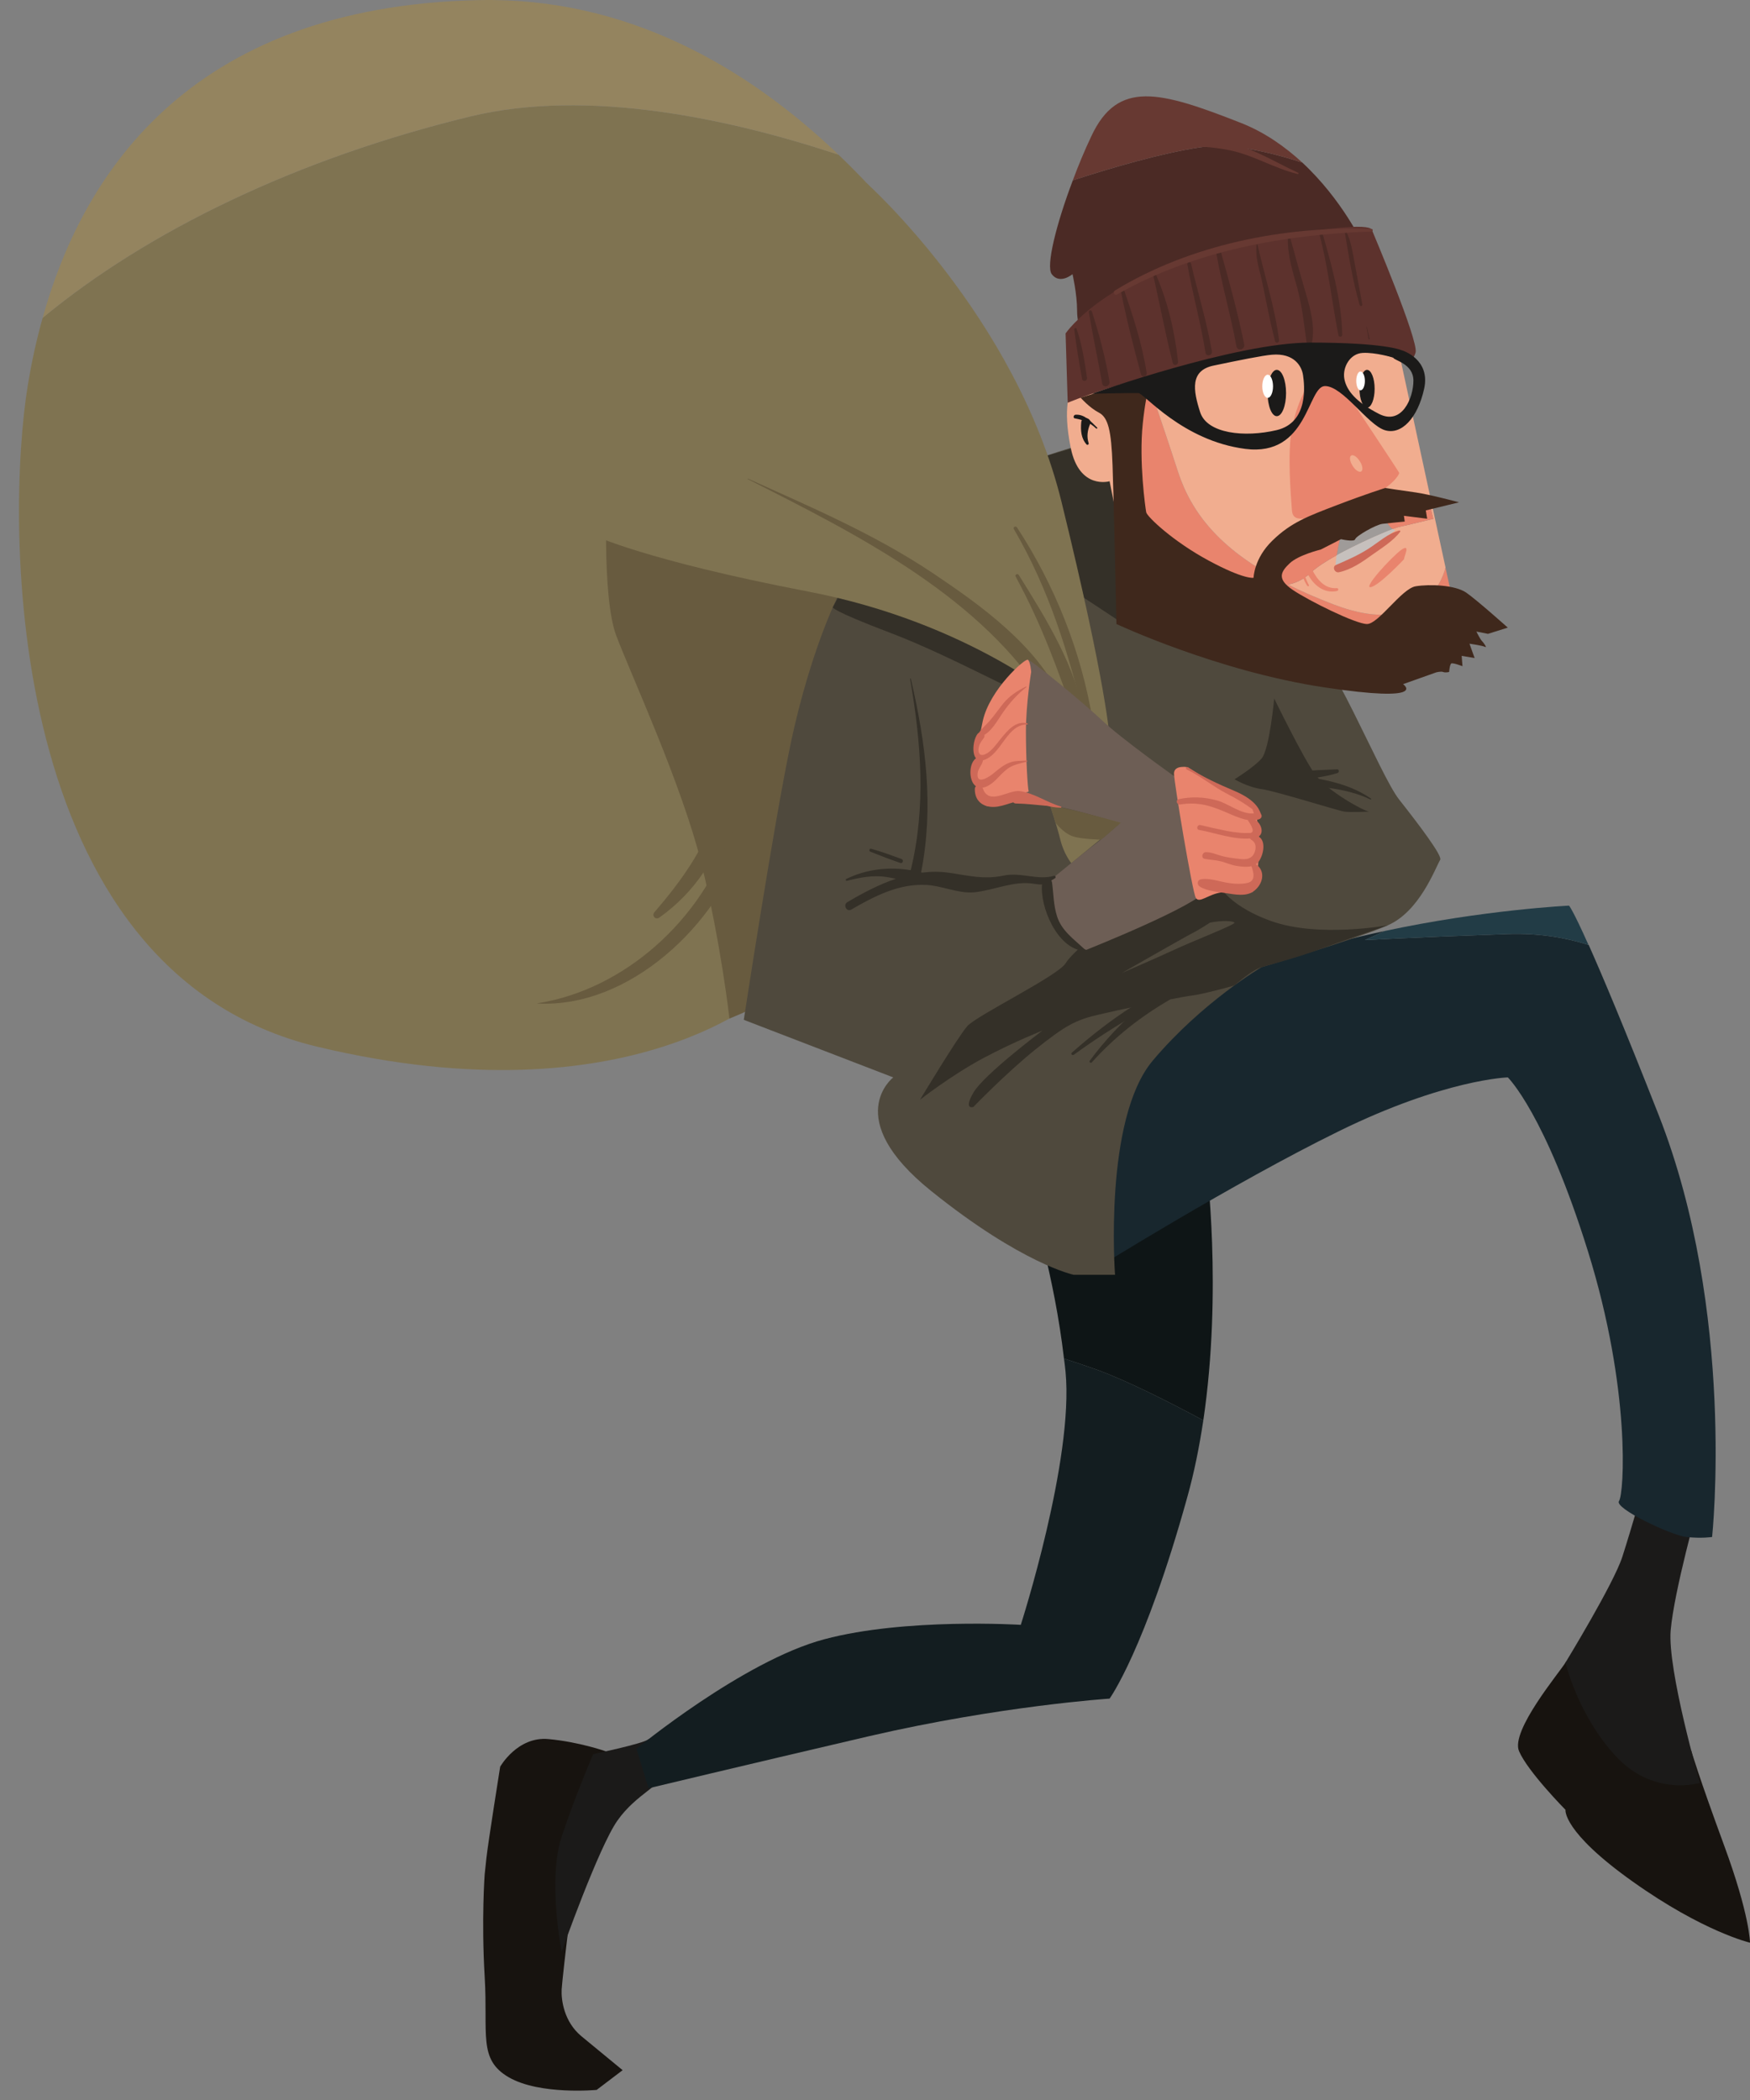 <?xml version="1.0" encoding="UTF-8"?>
<svg width="75px" height="90px" viewBox="0 0 75 90" version="1.1" xmlns="http://www.w3.org/2000/svg" xmlns:xlink="http://www.w3.org/1999/xlink">
    <rect x="0" y="0" width="75" height="90" fill="#808080" stroke="none"/>
    <!-- Generator: Sketch 58 (84663) - https://sketch.com -->
    <title>Group 13</title>
    <desc>Created with Sketch.</desc>
    <g id="Chapter-1" stroke="none" stroke-width="1" fill="none" fill-rule="evenodd">
        <g id="To-Catch-a-Thief-1" transform="translate(-425, -8)">
            <g id="Group-13" transform="translate(462.5, 53) scale(-1, 1) translate(-462.5, -53) translate(425, 8)">
                <path d="M2.513,75.048 C2.513,75.048 2.217,76.074 1.109,79.09 C-2.64677169e-13,82.101 -2.64677169e-13,83.258 -2.64677169e-13,83.258 C-2.64677169e-13,83.258 1.997,82.796 5.027,80.639 C8.054,78.489 7.908,77.563 7.908,77.563 C7.908,77.563 9.531,75.92 9.899,75.048 C10.273,74.177 8.145,71.652 7.908,71.252 C7.669,70.861 4.88,71.329 5.027,71.562 C5.173,71.793 2.513,75.048 2.513,75.048" id="Fill-39" fill="#17130F"></path>
                <path d="M49.03,75.059 C49.03,75.059 50.163,74.655 51.495,74.532 C52.824,74.408 53.564,75.716 53.564,75.716 C53.564,75.716 54.08,78.95 54.155,79.641 C54.228,80.331 54.228,80.331 54.228,80.331 C54.228,80.331 54.373,82.255 54.228,84.72 C54.08,87.179 54.521,88.258 53.194,89.028 C51.861,89.797 49.429,89.567 49.429,89.567 L48.316,88.722 C48.316,88.722 49.352,87.871 50.093,87.258 C50.829,86.64 50.952,85.717 50.929,85.259 C50.904,84.797 50.313,79.612 50.093,79.09 C49.87,78.565 49.03,75.059 49.03,75.059" id="Fill-40" fill="#17130F"></path>
                <path d="M2.144,64.249 C2.217,64.48 3.251,68.18 3.399,69.867 C3.546,71.562 2.144,76.409 2.144,76.409 C2.144,76.409 4.137,77.026 5.762,75.252 C7.39,73.486 7.908,71.252 7.908,71.252 C7.908,71.252 5.839,67.868 5.47,66.716 C5.098,65.561 4.432,63.253 4.432,63.253 L2.144,64.249" id="Fill-41" fill="#1B1A19"></path>
                <path d="M46.546,75.945 C46.567,76.488 47.728,76.87 48.539,78.025 C49.352,79.181 50.929,83.643 50.929,83.643 C50.929,83.643 51.54,80.562 50.929,78.717 C50.313,76.87 49.577,75.177 49.577,75.177 C49.577,75.177 47.461,74.732 47.222,74.549 C46.983,74.36 46.546,75.945 46.546,75.945" id="Fill-42" fill="#1B1A19"></path>
                <path d="M26.98,19.063 C26.824,20.296 26.899,24.155 26.42,25.072 C25.956,25.958 22.531,27.72 22.323,27.826 C22.314,27.834 22.31,27.834 22.31,27.834 L16.01,28.733 C15.729,28.697 15.475,28.648 15.234,28.579 C15.234,28.579 15.228,28.579 15.221,28.579 C14.681,28.157 13.478,27.223 12.636,26.547 C12.607,26.474 12.594,26.43 12.594,26.43 L13.05,24.323 C13.085,24.479 13.797,27.447 17.834,25.91 C18.558,25.629 19.213,25.349 19.802,25.053 C20.139,25.101 20.365,25.028 20.365,25.028 L20.286,24.797 C22.732,23.485 23.939,21.979 24.513,20.221 C25.249,17.948 26.056,15.641 26.056,15.641 C26.056,15.641 27.132,17.834 26.98,19.063" id="Fill-43" fill="#E9846D"></path>
                <path d="M61.395,44.861 C47.871,48.093 41.962,42.444 41.962,42.444 C41.962,42.444 40.805,32.115 40.215,30.936 C39.626,29.756 27.668,31.747 27.668,31.747 C27.668,31.747 28.779,23.198 29.958,20.049 C30.643,18.227 33.717,11.737 39.062,6.631 C43.736,5.083 49.799,3.773 54.848,4.992 C62.269,6.791 68.684,9.905 73.172,13.622 C73.461,14.649 73.663,15.623 73.805,16.492 C74.768,22.32 74.913,41.627 61.395,44.861" id="Fill-44" fill="#7F7351"></path>
                <path d="M48.982,20.798 C48.982,20.798 49.227,25.548 48.589,27.241 C47.95,28.937 45.785,33.602 44.945,36.99 C44.108,40.375 43.738,43.651 43.738,43.651 C43.738,43.651 40.61,42.473 40.019,40.94 C39.428,39.399 36.173,29.469 36.573,26.828 C36.968,24.186 39.967,20.575 39.967,20.575 L48.982,20.798" id="Fill-45" fill="#685B3F"></path>
                <path d="M30.807,51.559 C30.807,51.559 29.811,54.677 29.401,58.225 C28.9,58.387 28.419,58.55 27.97,58.71 C26.718,59.167 24.918,60.07 23.429,60.873 C22.601,55.28 23.3,49.866 23.3,49.866 L30.807,51.559" id="Fill-46" fill="#0E1516"></path>
                <path d="M47.724,74.948 L47.206,76.641 C47.206,76.641 43.364,75.718 37.74,74.405 C32.113,73.103 27.446,72.798 27.446,72.798 C27.446,72.798 25.933,70.713 24.12,64.178 C23.816,63.097 23.596,61.977 23.429,60.873 C24.918,60.07 26.718,59.167 27.97,58.71 C28.419,58.55 28.9,58.387 29.401,58.225 C29.374,58.408 29.355,58.6 29.334,58.789 C28.97,62.558 31.252,69.636 31.252,69.636 C31.252,69.636 36.2,69.326 39.672,70.254 C43.143,71.175 47.724,74.948 47.724,74.948" id="Fill-47" fill="#131D20"></path>
                <path d="M29.998,50.092 C29.998,51.788 27.97,54.329 27.97,54.329 C27.97,54.329 22.16,50.708 17.62,48.48 C13.077,46.249 10.379,46.174 10.379,46.174 C10.379,46.174 8.788,47.711 6.943,53.633 C5.098,59.561 5.396,64.022 5.614,64.33 C5.836,64.638 3.399,65.79 2.735,65.871 C2.072,65.942 1.624,65.871 1.624,65.871 C1.624,65.871 0.591,56.249 3.915,47.784 C5.418,43.963 6.346,41.766 6.914,40.495 C6.914,40.495 6.914,40.495 6.922,40.495 C7.892,40.187 9.056,39.986 10.379,40.031 C14.768,40.187 16.507,40.291 16.507,40.291 L15.648,39.898 C18.31,40.466 21.201,41.327 23.589,42.611 C29.775,45.939 29.998,48.399 29.998,50.092" id="Fill-48" fill="#18272E"></path>
                <path d="M28.687,19.063 C28.687,19.063 34.553,20.81 36.67,22.231 C38.788,23.649 40.362,28.323 41.101,31.807 C41.839,35.295 43.123,43.707 43.123,43.707 L36.718,46.174 C36.718,46.174 38.983,47.917 35.092,51.043 C31.204,54.171 28.989,54.633 28.989,54.633 L27.213,54.633 C27.213,54.633 27.714,47.965 25.594,45.452 C23.473,42.937 20.935,41.452 20.935,41.452 C20.935,41.452 16.929,40.271 15.517,39.653 C14.163,39.062 13.501,37.234 13.277,36.847 C13.175,36.683 14.184,35.347 15.034,34.27 C15.887,33.192 18.042,27.653 19.155,27.291 C20.27,26.934 25.859,25.353 26.42,20.798 C26.478,20.325 28.687,19.063 28.687,19.063" id="Fill-49" fill="#4F493D"></path>
                <path d="M26.728,26.821 C26.728,26.821 28.864,25.401 28.962,25.353 C29.06,25.303 30.624,19.681 30.624,19.681 L28.342,18.998 L26.89,20.575 L26.728,26.821" id="Fill-50" fill="#343028"></path>
                <path d="M15.221,28.579 C14.681,28.157 13.478,27.223 12.636,26.547 C12.782,26.917 13.393,28.088 15.221,28.579 Z M17.659,28.783 C19.28,28.683 20.91,28.29 22.31,27.834 L16.01,28.733 C16.494,28.799 17.035,28.82 17.659,28.783 Z M29.11,16.781 L26.414,13.813 C26.414,13.813 22.389,12.627 19.361,12.817 C16.33,13.008 15.113,14.778 15.113,14.778 L13.05,24.315 L13.05,24.323 C13.085,24.479 13.797,27.447 17.834,25.91 C18.558,25.629 19.213,25.349 19.802,25.053 C19.529,25.008 19.167,24.872 18.805,24.529 C18.572,24.311 18.167,24.049 17.713,23.795 C16.854,23.323 15.814,22.863 15.309,22.67 C15.174,22.628 15.082,22.589 15.032,22.582 C14.718,22.516 13.572,22.235 13.572,22.235 L13.672,21.819 L14.531,21.717 L17.753,22.235 L19.81,23.389 L20.286,24.797 C22.732,23.485 23.939,21.979 24.513,20.221 C25.249,17.948 26.056,15.641 26.056,15.641 C26.056,15.641 27.132,17.834 26.98,19.063 C26.824,20.296 26.899,24.155 26.42,25.072 C25.956,25.958 22.531,27.72 22.323,27.826 C24.64,27.075 26.339,26.166 26.339,26.166 L27.446,20.625 C27.446,20.625 28.739,21.008 29.11,19.2 C29.478,17.397 29.11,16.781 29.11,16.781 L29.11,16.781 Z" id="Fill-51" fill="#F1AD8F"></path>
                <path d="M30.624,29.937 C30.769,30.049 34.289,28.088 36.831,27.127 C39.37,26.164 39.31,26.029 39.31,26.029 L38.07,23.716 C38.07,23.716 35.537,24.741 33.615,25.856 C31.693,26.973 30.624,29.937 30.624,29.937" id="Fill-52" fill="#343028"></path>
                <path d="M30.328,44.171 C30.328,44.171 31.51,44.63 32.881,45.36 C34.247,46.093 35.572,47.133 35.572,47.133 C35.572,47.133 33.95,44.437 33.544,43.977 C33.134,43.515 29.665,41.824 29.332,41.286 C29.008,40.745 27.668,39.784 27.263,39.324 C26.857,38.86 22.865,37.737 22.865,37.737 C22.865,37.737 22.562,38.742 20.517,39.476 C18.475,40.204 15.517,39.653 15.517,39.653 C15.517,39.653 17.564,40.362 18.512,40.709 C19.454,41.053 20.509,41.323 20.935,41.452 C21.36,41.579 22.056,42.203 22.092,42.228 C22.123,42.253 23.531,42.629 23.937,42.669 C24.066,42.683 24.405,42.742 24.841,42.829 C26.079,43.545 27.196,44.406 28.211,45.533 C28.257,45.581 28.336,45.512 28.298,45.462 C27.668,44.612 26.901,43.775 26.04,43.072 C26.745,43.22 27.46,43.378 27.889,43.478 C28.887,43.707 29.33,43.938 30.624,44.976 C31.916,46.018 33.282,47.44 33.282,47.44 C33.282,47.44 33.727,47.594 33.282,46.825 C32.837,46.055 30.328,44.171 30.328,44.171" id="Fill-53" fill="#343028"></path>
                <path d="M29.332,30.218 C29.332,30.218 33.369,26.694 40.362,25.353 C47.357,24.011 49.577,22.932 49.577,22.932 C49.577,22.932 51.197,16.38 47.898,13.116 C44.599,9.853 39.653,7.856 39.653,7.856 L37.852,7.856 C37.852,7.856 31.45,13.59 29.505,21.515 C27.558,29.448 27.448,31.605 27.448,31.605 L29.332,30.218" id="Fill-54" fill="#7F7351"></path>
                <path d="M17.713,23.795 C16.854,23.323 15.814,22.863 15.309,22.67 C15.321,22.67 15.342,22.655 15.355,22.647 C15.517,22.509 15.648,22.227 15.648,22.227 L17.478,22.684 C17.478,22.684 17.632,23.317 17.713,23.795" id="Fill-55" fill="#9F9B99"></path>
                <path d="M29.925,11.75 C29.578,12.211 29.035,11.75 29.035,11.75 C29.035,11.75 28.839,12.6 28.839,13.316 C28.839,14.033 28.517,14.568 28.517,14.568 C28.517,14.568 23.693,11.904 22.094,11.702 C20.492,11.494 16.6,10.445 16.6,10.445 C16.6,10.445 17.47,8.563 19.186,6.968 C20.675,6.483 22.323,6.123 23.589,6.317 C25.216,6.564 27.36,7.188 29.022,7.729 C29.738,9.62 30.181,11.409 29.925,11.75" id="Fill-56" fill="#4B2A25"></path>
                <path d="M20.365,25.028 C20.365,25.028 19.602,25.28 18.805,24.529 C18.572,24.311 18.167,24.049 17.713,23.795 C17.632,23.317 17.478,22.684 17.478,22.684 L15.648,22.227 C15.648,22.227 15.517,22.509 15.355,22.647 C15.342,22.655 15.321,22.67 15.309,22.67 C15.174,22.628 15.082,22.589 15.032,22.582 C14.718,22.516 13.572,22.235 13.572,22.235 L13.672,21.819 L14.531,21.717 L17.753,22.235 L19.81,23.389 L20.365,25.028" id="Fill-57" fill="#E9846D"></path>
                <path d="M17.805,16.066 C17.805,16.066 15.055,20.203 15.036,20.261 C15.018,20.317 15.367,21.049 17.212,21.68 C19.063,22.318 19.598,22.433 19.633,21.856 C19.673,21.28 19.837,19.454 19.633,18.374 C19.433,17.297 18.932,16.28 18.529,16.066 C18.119,15.851 17.805,16.066 17.805,16.066" id="Fill-58" fill="#E9846D"></path>
                <path d="M16.736,16.661 C16.736,17.112 16.588,17.472 16.413,17.472 C16.234,17.472 16.087,17.112 16.087,16.661 C16.087,16.215 16.234,15.851 16.413,15.851 C16.588,15.851 16.736,16.215 16.736,16.661" id="Fill-59" fill="#1B1A19"></path>
                <path d="M20.675,16.846 C20.675,17.395 20.498,17.836 20.282,17.836 C20.06,17.836 19.883,17.395 19.883,16.846 C19.883,16.299 20.06,15.851 20.282,15.851 C20.498,15.851 20.675,16.299 20.675,16.846" id="Fill-60" fill="#1B1A19"></path>
                <path d="M16.205,9.853 C16.205,9.853 14.186,14.622 14.333,15.111 C14.481,15.596 14.745,15.44 14.972,15.429 C15.196,15.419 17.212,14.264 22.092,15.265 C26.967,16.267 29.241,17.262 29.241,17.262 L29.332,14.289 C29.332,14.289 27.554,11.65 21.83,10.47 C16.108,9.289 16.205,9.853 16.205,9.853" id="Fill-61" fill="#5D322D"></path>
                <path d="M17.753,24.257 C17.715,24.565 16.239,23.487 15.648,23.046 C15.107,22.647 15.167,22.757 15.309,22.67 C15.814,22.863 16.854,23.323 17.713,23.795 C17.747,23.999 17.767,24.169 17.753,24.257" id="Fill-62" fill="#C6C0BD"></path>
                <path d="M14.832,23.972 C14.816,23.818 14.535,23.279 14.943,23.564 C15.35,23.857 16.605,25.222 16.255,25.164 C15.902,25.107 14.832,23.972 14.832,23.972" id="Fill-63" fill="#E9846D"></path>
                <path d="M28.91,17.775 C28.517,17.742 28.244,18.071 27.98,18.325 C27.953,18.347 27.995,18.389 28.024,18.362 C28.309,18.1 28.563,17.998 28.937,17.931 C29.024,17.915 28.989,17.782 28.91,17.775" id="Fill-64" fill="#1B1A19"></path>
                <path d="M28.662,18.104 C28.64,17.788 28.178,17.915 28.282,18.173 C28.392,18.441 28.436,18.709 28.342,18.998 C28.328,19.053 28.402,19.086 28.434,19.048 C28.667,18.784 28.692,18.449 28.662,18.104" id="Fill-65" fill="#1B1A19"></path>
                <path d="M18.755,24.438 C18.535,24.862 18.21,25.245 17.709,25.205 C17.632,25.199 17.626,25.313 17.695,25.328 C18.262,25.453 18.726,25.068 18.976,24.556 C19.049,24.409 18.834,24.29 18.755,24.438" id="Fill-66" fill="#E9846D"></path>
                <path d="M19.072,24.702 C19.017,24.833 18.974,24.951 18.907,25.07 C18.876,25.114 18.945,25.149 18.974,25.107 C19.051,24.995 19.103,24.879 19.151,24.752 C19.173,24.696 19.094,24.648 19.072,24.702" id="Fill-67" fill="#E9846D"></path>
                <path d="M17.312,9.915 C17.108,10.285 17.041,10.766 16.96,11.184 C16.844,11.802 16.732,12.424 16.615,13.048 C16.6,13.122 16.711,13.147 16.727,13.075 C17.025,12.064 17.195,10.974 17.368,9.938 C17.372,9.905 17.328,9.886 17.312,9.915" id="Fill-68" fill="#4B2A25"></path>
                <path d="M16.42,14.006 C16.386,14.175 16.34,14.345 16.303,14.514 C16.295,14.549 16.347,14.56 16.351,14.529 C16.372,14.352 16.413,14.183 16.432,14.009 C16.434,14.002 16.42,14 16.42,14.006" id="Fill-69" fill="#4B2A25"></path>
                <path d="M18.356,9.89 C17.938,11.309 17.509,12.852 17.474,14.345 C17.472,14.447 17.626,14.458 17.64,14.364 C17.93,12.871 18.086,11.39 18.485,9.919 C18.51,9.832 18.383,9.803 18.356,9.89" id="Fill-70" fill="#4B2A25"></path>
                <path d="M19.696,10.223 C19.477,10.999 19.273,11.777 19.042,12.548 C18.841,13.235 18.637,13.969 18.772,14.685 C18.797,14.807 18.992,14.799 19.005,14.678 C19.115,13.867 19.194,13.11 19.408,12.322 C19.598,11.633 19.818,10.961 19.808,10.235 C19.804,10.169 19.714,10.161 19.696,10.223" id="Fill-71" fill="#4B2A25"></path>
                <path d="M21.131,10.389 C21.131,10.389 21.129,10.389 21.129,10.389 C20.817,11.787 20.365,13.156 20.182,14.578 C20.166,14.691 20.324,14.734 20.357,14.618 C20.565,13.807 20.723,12.983 20.892,12.159 C21.008,11.577 21.243,10.988 21.131,10.389" id="Fill-72" fill="#4B2A25"></path>
                <path d="M22.682,10.778 C22.308,12.095 21.948,13.42 21.676,14.761 C21.634,14.986 21.969,15.067 22.011,14.841 C22.254,13.491 22.647,12.18 22.876,10.824 C22.901,10.693 22.722,10.649 22.682,10.778" id="Fill-73" fill="#4B2A25"></path>
                <path d="M23.955,11.296 C23.664,12.553 23.281,13.778 23.063,15.055 C23.026,15.238 23.311,15.304 23.336,15.119 C23.533,13.844 23.891,12.605 24.113,11.336 C24.132,11.228 23.984,11.192 23.955,11.296" id="Fill-74" fill="#4B2A25"></path>
                <path d="M31.414,22.605 C29.786,25.095 28.658,27.932 28.172,30.873 C28.134,31.079 28.438,31.152 28.49,30.948 C29.187,28.034 30.027,25.284 31.549,22.674 C31.597,22.589 31.468,22.524 31.414,22.605" id="Fill-75" fill="#685B3F"></path>
                <path d="M31.339,24.641 C30.17,26.516 28.854,28.606 28.523,30.832 C28.486,31.079 28.82,31.152 28.902,30.919 C29.632,28.749 30.374,26.73 31.472,24.712 C31.52,24.625 31.389,24.562 31.339,24.641" id="Fill-76" fill="#685B3F"></path>
                <path d="M25.492,11.698 C24.964,12.871 24.65,14.214 24.513,15.494 C24.496,15.65 24.7,15.704 24.74,15.548 C25.062,14.291 25.297,13.004 25.592,11.735 C25.605,11.677 25.52,11.641 25.492,11.698" id="Fill-77" fill="#4B2A25"></path>
                <path d="M26.853,12.351 C26.449,13.522 26.046,14.747 25.859,15.978 C25.834,16.143 26.06,16.201 26.102,16.039 C26.426,14.836 26.743,13.605 26.98,12.382 C26.996,12.297 26.884,12.272 26.853,12.351" id="Fill-78" fill="#4B2A25"></path>
                <path d="M28.205,13.349 C27.889,14.331 27.622,15.338 27.45,16.355 C27.419,16.567 27.726,16.642 27.764,16.43 C27.945,15.413 28.163,14.402 28.336,13.385 C28.352,13.293 28.236,13.264 28.205,13.349" id="Fill-79" fill="#4B2A25"></path>
                <path d="M42.94,20.515 C40.225,21.742 37.502,22.901 35.015,24.567 C32.933,25.964 30.559,27.67 29.482,30.004 C29.322,30.355 29.819,30.617 30.019,30.282 C32.847,25.598 38.239,22.923 42.954,20.533 C42.975,20.529 42.958,20.504 42.94,20.515" id="Fill-80" fill="#685B3F"></path>
                <path d="M28.864,14.083 C28.625,14.768 28.521,15.471 28.413,16.19 C28.392,16.33 28.596,16.382 28.625,16.238 C28.758,15.533 28.868,14.834 28.962,14.121 C28.97,14.069 28.887,14.025 28.864,14.083" id="Fill-81" fill="#4B2A25"></path>
                <path d="M29.022,7.729 C27.36,7.188 25.216,6.564 23.589,6.317 C22.323,6.123 20.675,6.483 19.186,6.968 C19.914,6.298 20.794,5.668 21.828,5.264 C25.295,3.902 27.092,3.415 28.224,5.828 C28.513,6.437 28.787,7.093 29.022,7.729" id="Fill-82" fill="#673932"></path>
                <path d="M29.925,37.669 C29.998,37.781 29.998,38.86 29.551,39.667 C29.11,40.479 28.446,40.709 28.446,40.709 C28.446,40.709 23.666,38.81 23.281,38.128 C22.863,37.388 21.297,38.444 21.297,38.213 C21.297,37.983 20.613,35.014 21.534,34.436 C22.46,33.86 24.234,32.86 24.234,32.86 C24.234,32.86 27.487,35.745 28.001,36.129 C28.517,36.514 29.925,37.669 29.925,37.669" id="Fill-83" fill="#6D5E55"></path>
                <path d="M24.685,33.261 C24.685,33.261 26.93,31.668 27.741,30.898 C28.556,30.129 30.801,28.277 30.948,28.277 C31.096,28.277 31.223,28.383 31.483,29.076 C31.741,29.769 32.881,33.935 32.881,33.935 C32.881,33.935 31.807,34.357 30.588,34.436 C29.368,34.513 27.52,35.162 26.967,35.258 C26.414,35.358 24.75,36.05 24.75,35.745 C24.75,35.437 24.685,33.261 24.685,33.261" id="Fill-84" fill="#6D5E55"></path>
                <path d="M21.16,37.989 C21.16,37.989 22.112,38.172 22.664,38.247 C23.223,38.324 23.608,38.742 23.754,38.473 C23.901,38.209 24.685,33.536 24.685,33.151 C24.685,32.766 24.095,32.882 24.095,32.882 C24.095,32.882 22.936,33.623 22.308,33.966 C21.68,34.316 21.422,34.232 21.16,35.021 C20.902,35.807 21.16,37.989 21.16,37.989" id="Fill-85" fill="#E9846D"></path>
                <path d="M30.807,28.799 C30.807,28.799 31.032,30.164 31.032,31.358 C31.032,32.55 30.957,33.785 30.917,33.895 C30.884,34.014 31.456,33.906 31.982,34.209 C32.508,34.513 32.766,34.719 32.881,34.332 C32.987,33.943 33.413,33.338 32.881,30.898 C32.581,29.542 31.061,28.2 30.948,28.277 C30.838,28.354 30.807,28.799 30.807,28.799" id="Fill-86" fill="#E9846D"></path>
                <path d="M16.316,34.784 C16.511,34.784 18.14,33.895 18.656,33.165 C19.173,32.437 20.392,29.937 20.392,29.937 C20.392,29.937 20.592,32.129 20.935,32.512 C21.276,32.897 22.092,33.398 22.092,33.398 C22.092,33.398 21.516,33.741 20.935,33.818 C20.357,33.895 17.663,34.744 17.385,34.784 C17.104,34.821 16.316,34.784 16.316,34.784" id="Fill-87" fill="#343028"></path>
                <path d="M19.908,33.155 C18.637,33.348 17.335,33.471 16.245,34.224 C16.22,34.243 16.241,34.272 16.266,34.264 C17.428,33.706 18.674,33.733 19.914,33.565 C20.166,33.529 20.151,33.12 19.908,33.155" id="Fill-88" fill="#343028"></path>
                <path d="M19.471,33.095 C18.884,33.007 18.287,32.999 17.695,32.972 C17.599,32.966 17.597,33.107 17.678,33.13 C18.235,33.309 18.822,33.348 19.386,33.469 C19.623,33.519 19.706,33.128 19.471,33.095" id="Fill-89" fill="#343028"></path>
                <path d="M38.684,38.663 C38.029,38.274 37.33,37.906 36.606,37.662 C36.737,37.633 36.868,37.606 37.003,37.587 C37.571,37.494 38.156,37.608 38.705,37.75 C38.748,37.76 38.775,37.689 38.732,37.669 C37.866,37.248 36.903,37.138 35.969,37.294 C35.304,34.569 35.522,31.834 35.996,29.095 C35.999,29.074 35.972,29.068 35.965,29.089 C35.318,31.845 34.973,34.588 35.524,37.388 C35.508,37.39 35.493,37.394 35.479,37.398 C35.104,37.352 34.726,37.348 34.345,37.402 C33.517,37.517 32.864,37.708 31.982,37.525 C31.244,37.369 30.532,37.739 29.825,37.535 C29.763,37.521 29.734,37.606 29.786,37.639 C30.187,37.877 30.214,37.958 30.686,37.877 C31.543,37.731 32.406,38.159 33.259,38.243 C33.927,38.303 34.657,37.949 35.333,37.924 C36.508,37.877 37.523,38.407 38.52,38.983 C38.719,39.097 38.881,38.777 38.684,38.663" id="Fill-90" fill="#343028"></path>
                <path d="M36.41,36.984 C36.845,36.837 37.272,36.674 37.698,36.502 C37.773,36.468 37.742,36.35 37.663,36.375 C37.217,36.502 36.793,36.656 36.363,36.814 C36.259,36.849 36.306,37.02 36.41,36.984" id="Fill-91" fill="#343028"></path>
                <path d="M15.631,20.912 C15.631,20.912 14.924,21.024 14.325,21.105 C13.73,21.189 12.47,21.528 12.47,21.528 L13.894,21.875 L13.836,22.231 L14.832,22.106 L14.797,22.353 C14.797,22.353 15.461,22.416 15.756,22.451 C16.047,22.493 16.881,22.969 16.921,23.109 C16.954,23.24 17.53,23.109 17.53,23.109 L18.396,23.552 C18.396,23.552 19.354,23.782 19.733,24.146 C20.116,24.51 20.282,24.818 19.598,25.28 C18.918,25.742 16.9,26.744 16.413,26.744 C15.92,26.744 14.928,25.222 14.325,25.126 C13.726,25.028 12.653,25.07 12.17,25.392 C11.692,25.723 10.381,26.898 10.381,26.898 L11.23,27.165 L11.727,27.067 C11.727,27.067 11.565,27.395 11.488,27.472 C11.411,27.549 11.249,27.78 11.357,27.724 C11.473,27.664 12.022,27.587 12.022,27.587 L11.802,28.202 L12.357,28.109 L12.322,28.552 C12.322,28.552 12.725,28.396 12.8,28.433 C12.871,28.475 12.894,28.799 12.894,28.799 C12.894,28.799 13.06,28.841 13.152,28.799 C13.241,28.762 13.449,28.816 13.449,28.816 L14.868,29.321 C14.868,29.321 13.688,30.145 18.269,29.455 C22.849,28.762 27.152,26.744 27.152,26.744 C27.152,26.744 27.263,21.451 27.319,19.951 C27.373,18.451 27.504,17.894 27.907,17.682 C28.315,17.472 28.687,17.043 28.687,17.043 L25.59,16.084 C25.59,16.084 25.859,16.546 26.025,18.164 C26.193,19.776 25.913,21.759 25.877,21.954 C25.84,22.143 24.733,23.2 23.198,24.026 C21.663,24.854 21.276,24.762 21.276,24.762 C21.276,24.762 21.262,23.934 20.465,23.165 C19.673,22.393 18.951,22.125 17.699,21.646 C16.438,21.164 15.631,20.912 15.631,20.912" id="Fill-92" fill="#3F281C"></path>
                <path d="M17.736,24.209 C17.258,24.003 16.804,23.803 16.359,23.522 C15.941,23.258 15.515,22.857 15.026,22.736 C14.999,22.73 14.976,22.763 14.988,22.784 C15.286,23.183 15.783,23.485 16.187,23.774 C16.615,24.084 17.096,24.419 17.622,24.525 C17.805,24.56 17.923,24.284 17.736,24.209" id="Fill-93" fill="#CE6958"></path>
                <path d="M23.566,17.663 C23.271,18.587 21.663,18.759 20.282,18.433 C18.895,18.102 19.099,16.469 19.155,16.084 C19.209,15.695 19.533,15.123 20.486,15.202 C20.871,15.232 21.944,15.448 22.978,15.666 C24.014,15.874 23.864,16.735 23.566,17.663 Z M17.385,16.238 C17.293,16.735 16.881,17.237 15.902,17.738 C14.924,18.241 14.425,17.064 14.425,16.315 C14.425,15.569 15.278,15.448 15.29,15.325 C15.29,15.325 16.058,15.094 16.598,15.125 C17.141,15.15 17.474,15.741 17.385,16.238 Z M18.841,14.682 C15.627,14.682 14.943,15.007 14.943,15.007 C14.851,15.028 13.688,15.413 13.965,16.661 C14.242,17.915 14.939,18.664 15.66,18.433 C16.39,18.196 17.453,16.542 18.215,16.546 C18.97,16.552 18.932,19.585 21.63,19.238 C24.326,18.892 25.971,16.856 26.21,16.846 C26.449,16.835 28.201,16.875 28.201,16.875 C28.201,16.875 22.052,14.682 18.841,14.682 L18.841,14.682 Z" id="Fill-94" fill="#1B1A19"></path>
                <path d="M27.219,12.451 C23.98,10.477 19.97,9.686 16.22,9.811 C16.151,9.815 16.153,9.919 16.224,9.921 C19.956,10.05 23.853,10.751 27.127,12.621 C27.24,12.681 27.325,12.513 27.219,12.451" id="Fill-95" fill="#673932"></path>
                <path d="M26.41,6.115 C25.197,5.849 23.949,5.888 22.724,6.061 C21.436,6.242 20.515,6.874 19.365,7.405 C19.329,7.421 19.356,7.465 19.381,7.459 C20.403,7.213 21.276,6.645 22.323,6.435 C23.679,6.165 25.018,6.265 26.381,6.387 C26.539,6.404 26.557,6.15 26.41,6.115" id="Fill-96" fill="#673932"></path>
                <path d="M20.902,16.557 C20.902,16.829 20.798,17.052 20.669,17.052 C20.544,17.052 20.442,16.829 20.442,16.557 C20.442,16.282 20.544,16.059 20.669,16.059 C20.798,16.059 20.902,16.282 20.902,16.557" id="Fill-97" fill="#FFFFFE"></path>
                <path d="M16.875,16.326 C16.875,16.546 16.796,16.729 16.694,16.729 C16.588,16.729 16.505,16.546 16.505,16.326 C16.505,16.103 16.588,15.922 16.694,15.922 C16.796,15.922 16.875,16.103 16.875,16.326" id="Fill-98" fill="#FFFFFE"></path>
                <path d="M17.033,19.961 C16.917,20.149 16.75,20.261 16.661,20.205 C16.576,20.149 16.6,19.953 16.723,19.768 C16.84,19.577 17.008,19.466 17.093,19.525 C17.179,19.577 17.152,19.772 17.033,19.961" id="Fill-99" fill="#F1AD8F"></path>
                <path d="M29.998,34.507 C29.998,34.507 29.711,35.368 29.557,35.988 C29.405,36.606 29.089,36.99 29.089,36.99 L26.967,35.258 L29.998,34.507" id="Fill-100" fill="#7F7351"></path>
                <path d="M43.713,35.834 C43.582,35.449 42.981,35.624 43.106,36.015 C44.221,39.601 48.029,43.226 51.975,43.006 C51.977,43.006 51.979,43 51.975,43 C48.212,42.409 44.947,39.409 43.713,35.834" id="Fill-101" fill="#685B3F"></path>
                <path d="M46.952,39.093 C45.789,37.743 44.841,36.416 44.267,34.711 C44.14,34.338 43.57,34.503 43.68,34.883 C44.223,36.685 45.192,38.224 46.742,39.324 C46.906,39.439 47.083,39.247 46.952,39.093" id="Fill-102" fill="#685B3F"></path>
                <path d="M73.172,13.622 C68.684,9.905 62.269,6.791 54.848,4.992 C49.799,3.773 43.736,5.083 39.062,6.631 C42.981,2.881 48.137,-0.123 54.452,0.004 C67.144,0.268 71.55,7.789 73.172,13.622" id="Fill-103" fill="#94845F"></path>
                <path d="M16.507,40.291 C16.507,40.291 14.768,40.187 10.379,40.031 C9.056,39.986 7.892,40.187 6.922,40.495 C7.604,38.966 7.756,38.813 7.756,38.813 C7.756,38.813 11.4,38.987 15.648,39.898 L16.507,40.291" id="Fill-104" fill="#223C46"></path>
                <path d="M26.967,35.258 C26.967,35.258 27.799,35.998 27.822,35.988 C27.847,35.975 28.689,35.977 29.072,35.824 C29.457,35.67 29.761,35.262 29.761,35.262 L29.998,34.507 C29.998,34.507 28.991,34.719 28.687,34.798 C28.38,34.873 26.967,35.258 26.967,35.258" id="Fill-105" fill="#685B3F"></path>
                <path d="M33.07,31.443 C32.947,31.239 32.768,31.092 32.61,30.921 C32.39,30.676 32.207,30.397 31.999,30.145 C31.739,29.827 31.4,29.602 31.027,29.423 C31.013,29.415 30.996,29.436 31.011,29.448 C31.416,29.769 31.73,30.12 32.024,30.545 C32.284,30.919 32.527,31.41 32.972,31.574 C33.053,31.605 33.109,31.501 33.07,31.443" id="Fill-106" fill="#CE6958"></path>
                <path d="M33.107,31.456 C32.98,31.3 32.718,31.453 32.835,31.624 C32.916,31.743 32.999,31.83 33.041,31.973 C33.107,32.179 33.064,32.456 32.77,32.321 C32.5,32.2 32.292,31.882 32.107,31.657 C31.82,31.308 31.466,30.869 30.967,31.004 C30.94,31.013 30.946,31.048 30.973,31.048 C31.818,31.046 32.049,32.206 32.733,32.533 C33.421,32.864 33.361,31.784 33.107,31.456" id="Fill-107" fill="#CE6958"></path>
                <path d="M33.026,32.441 C32.924,32.427 32.856,32.504 32.876,32.6 C32.91,32.795 33.074,32.924 33.101,33.134 C33.166,33.673 32.6,33.294 32.408,33.132 C32.188,32.949 31.992,32.783 31.726,32.681 C31.497,32.593 31.231,32.614 30.992,32.593 C30.969,32.591 30.969,32.633 30.988,32.641 C31.281,32.724 31.576,32.762 31.824,32.951 C32.003,33.084 32.155,33.255 32.311,33.413 C32.512,33.613 32.866,33.883 33.161,33.704 C33.528,33.484 33.498,32.512 33.026,32.441" id="Fill-108" fill="#CE6958"></path>
                <path d="M32.881,33.785 C32.621,34.542 31.787,33.843 31.298,33.904 C30.684,33.985 30.125,34.397 29.526,34.567 C29.501,34.573 29.505,34.617 29.534,34.615 C29.977,34.613 30.362,34.474 30.778,34.338 C31.256,34.187 31.764,34.492 32.234,34.567 C32.779,34.653 33.23,34.397 33.222,33.814 C33.218,33.608 32.939,33.606 32.881,33.785" id="Fill-109" fill="#CE6958"></path>
                <path d="M31.452,34.13 C30.998,34.191 30.572,34.322 30.135,34.445 C30.085,34.459 30.1,34.54 30.154,34.534 C30.588,34.497 31.023,34.442 31.46,34.436 C31.666,34.436 31.647,34.103 31.452,34.13" id="Fill-110" fill="#CE6958"></path>
                <path d="M24.48,34.249 C23.949,34.135 23.4,34.153 22.872,34.297 C22.333,34.438 21.836,34.904 21.262,34.861 C21.278,34.798 21.303,34.742 21.326,34.68 C21.665,34.432 22.008,34.224 22.391,34.031 C23.001,33.717 23.533,33.269 24.151,32.97 C24.207,32.939 24.151,32.845 24.095,32.882 C23.487,33.28 22.795,33.602 22.125,33.883 C21.054,34.332 21.02,34.788 20.946,34.91 C20.898,34.996 20.962,35.087 21.039,35.11 C21.093,35.133 21.143,35.133 21.199,35.141 C20.937,35.301 20.821,35.705 21.062,35.853 C20.719,36.034 20.85,36.691 21.093,36.972 C21.116,37.001 21.149,37.009 21.181,37.034 C20.725,37.338 20.881,37.933 21.297,38.213 C21.611,38.428 22.081,38.334 22.418,38.284 C22.78,38.224 23.292,38.193 23.596,37.985 C23.704,37.91 23.691,37.718 23.544,37.689 C23.148,37.608 22.668,37.81 22.266,37.854 C22.033,37.883 21.788,37.893 21.553,37.843 C21.162,37.762 21.276,37.386 21.366,37.124 C21.578,37.171 21.819,37.142 22.011,37.109 C22.229,37.072 22.447,36.978 22.66,36.918 C22.899,36.857 23.134,36.853 23.367,36.809 C23.541,36.774 23.481,36.527 23.325,36.522 C23.109,36.516 22.905,36.606 22.705,36.666 C22.424,36.751 22.144,36.78 21.857,36.814 C21.58,36.843 21.349,36.814 21.235,36.537 C21.149,36.323 21.172,36.098 21.378,35.988 C21.401,35.973 21.414,35.953 21.42,35.934 C22.131,35.994 22.951,35.684 23.614,35.568 C23.749,35.545 23.693,35.326 23.552,35.36 C23.177,35.451 22.807,35.532 22.431,35.609 C22.225,35.649 22.021,35.676 21.807,35.695 C21.707,35.703 21.605,35.703 21.503,35.697 C21.247,35.726 21.249,35.553 21.507,35.173 C21.513,35.168 21.513,35.156 21.518,35.145 C21.74,35.108 21.961,35.021 22.175,34.933 C22.969,34.59 23.527,34.338 24.432,34.478 C24.573,34.492 24.629,34.28 24.48,34.249" id="Fill-111" fill="#CE6958"></path>
                <path d="M23.148,39.543 C22.637,39.437 22.137,39.466 22.092,39.543 C22.044,39.62 23.939,40.358 24.685,40.709 C25.43,41.055 26.915,41.697 26.915,41.697 C26.915,41.697 24.226,40.158 23.92,40.004 C23.608,39.85 23.148,39.543 23.148,39.543" id="Fill-112" fill="#4F493D"></path>
                <path d="M29.066,45.115 C27.439,43.688 25.642,42.403 23.566,41.758 C23.404,41.704 23.311,41.966 23.462,42.032 C25.438,42.916 27.227,43.931 28.979,45.204 C29.041,45.25 29.124,45.167 29.066,45.115" id="Fill-113" fill="#343028"></path>
                <path d="M30.341,37.866 C30.314,37.637 29.948,37.567 29.912,37.827 C29.846,38.315 29.852,38.785 29.7,39.266 C29.505,39.886 28.995,40.233 28.546,40.657 C28.515,40.691 28.544,40.753 28.585,40.749 C29.7,40.63 30.445,38.858 30.341,37.866" id="Fill-114" fill="#343028"></path>
            </g>
        </g>
    </g>
</svg>